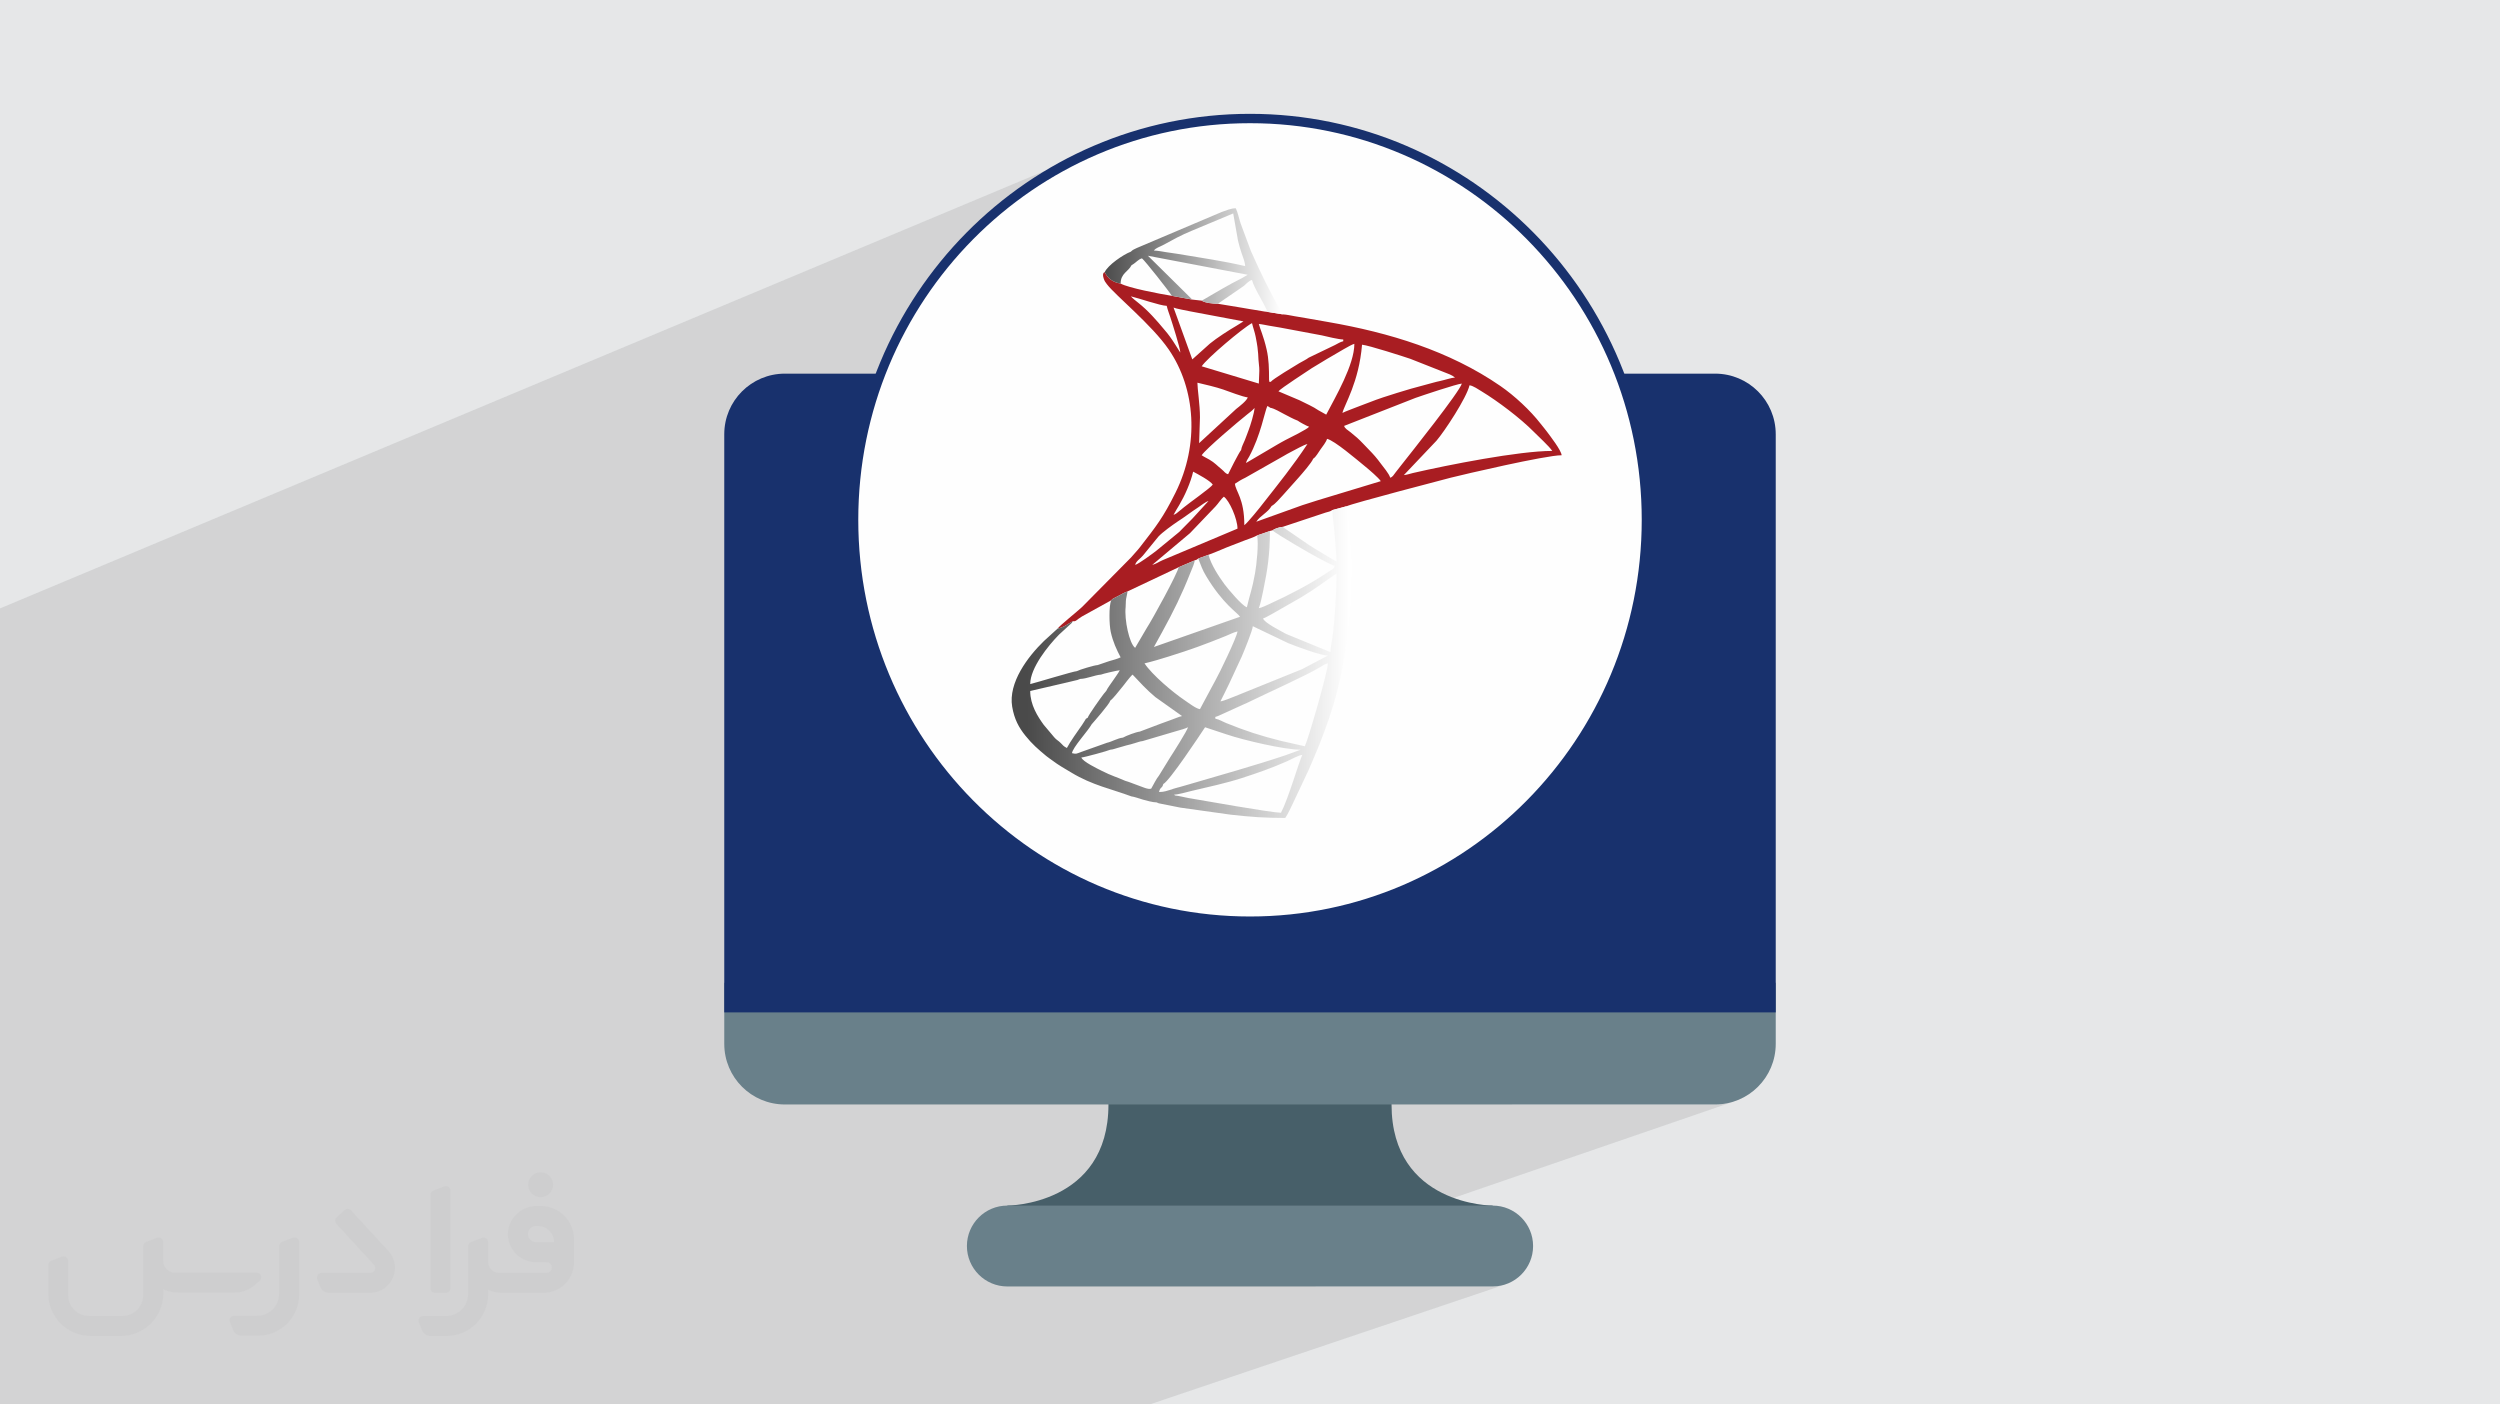 <?xml version="1.0" encoding="UTF-8"?>
<!DOCTYPE svg PUBLIC "-//W3C//DTD SVG 1.0//EN" "http://www.w3.org/TR/2001/REC-SVG-20010904/DTD/svg10.dtd">
<!-- Creator: CorelDRAW -->
<svg xmlns="http://www.w3.org/2000/svg" xml:space="preserve" width="94.192mm" height="52.917mm" version="1.0" style="shape-rendering:geometricPrecision; text-rendering:geometricPrecision; image-rendering:optimizeQuality; fill-rule:evenodd; clip-rule:evenodd"
viewBox="0 0 9404.92 5283.66"
 xmlns:xlink="http://www.w3.org/1999/xlink"
 xmlns:xodm="http://www.corel.com/coreldraw/odm/2003">
 <defs>
  <style type="text/css">
   <![CDATA[
    .str0 {stroke:#18316D;stroke-width:35.23;stroke-miterlimit:22.926}
    .fil8 {fill:#A91D22}
    .fil7 {fill:#FEFEFE}
    .fil6 {fill:white}
    .fil5 {fill:#18316D;fill-rule:nonzero}
    .fil3 {fill:#475F69;fill-rule:nonzero}
    .fil4 {fill:#69808A;fill-rule:nonzero}
    .fil2 {fill:#373435;fill-rule:nonzero;fill-opacity:0.031}
    .fil1 {fill:#2B2A29;fill-opacity:0.102}
    .fil0 {fill:#E6E7E8}
    .fil10 {fill:url(#id0)}
    .fil9 {fill:url(#id1)}
   ]]>
  </style>
  <linearGradient id="id0" gradientUnits="userSpaceOnUse" x1="4153.55" y1="979.97" x2="4822.02" y2="979.97">
   <stop offset="0" style="stop-opacity:1; stop-color:#4A4A4A"/>
   <stop offset="1" style="stop-opacity:1; stop-color:white"/>
  </linearGradient>
  <linearGradient id="id1" gradientUnits="userSpaceOnUse" xlink:href="#id0" x1="3865.54" y1="2488.38" x2="5075.74" y2="2488.38">
  </linearGradient>
 </defs>
 <g id="Layer_x0020_1">
  <polygon class="fil0" points="-0,0 9404.92,0 9404.92,5283.66 -0,5283.66 "/>
  <polygon class="fil1" points="-0,2967.19 -0,2967.04 -0,2952.38 -0,2951.1 -0,2946.63 -0,2943.24 -0,2936.68 -0,2909.69 -0,2909.09 -0,2860.23 -0,2852.63 -0,2810.97 -0,2793.41 -0,2776.33 -0,2751.82 -0,2749.92 -0,2735.91 -0,2735.63 -0,2735.42 -0,2730.72 -0,2730.7 -0,2730.68 -0,2710.15 -0,2710.14 -0,2696.66 -0,2692.38 -0,2688.63 -0,2606.26 -0,2405.18 -0,2290.59 -0,2288.76 4121.28,562.82 4070.78,585.93 4122,564.49 4189.73,537.45 4259.01,513.71 4329.78,493.36 4401.94,476.51 4475.37,463.23 4550,453.63 4625.74,447.8 4702.48,445.84 4779.22,447.8 4854.96,453.63 4929.59,463.23 5003.03,476.51 5075.18,493.36 5145.94,513.71 5215.23,537.45 5282.95,564.49 5349.01,594.72 5413.31,628.06 5475.77,664.41 5536.27,703.68 5594.74,745.78 5651.07,790.59 5705.18,838.05 5756.97,888.05 5806.36,940.48 5853.23,995.25 5897.5,1052.3 5939.08,1111.49 5977.87,1172.74 6013.78,1235.97 6046.71,1301.07 6076.57,1367.95 6103.27,1436.51 6126.71,1506.66 6146.81,1578.3 6163.47,1651.35 6176.58,1725.7 6186.06,1801.25 6191.83,1877.93 6193.76,1955.62 6191.83,2033.31 6186.06,2109.99 6176.58,2185.54 6163.47,2259.9 6146.81,2332.94 6126.71,2404.59 6103.27,2474.73 6076.57,2543.3 6046.71,2610.18 6013.78,2675.28 5977.87,2738.5 5939.08,2799.76 5897.5,2858.95 5853.23,2915.99 5806.36,2970.76 5756.97,3023.2 5705.18,3073.19 5651.07,3120.65 5594.74,3165.47 5536.27,3207.55 5475.77,3246.82 5413.31,3283.18 5349.01,3316.52 5282.95,3346.76 5215.23,3373.79 5141.16,3400.77 5146.45,3399.25 5215.82,3375.49 4026.96,3808.49 6680.27,3808.49 5685.81,4155.04 6452.04,4155.05 6475.42,4153.87 6498.11,4150.43 6520,4144.81 5163.12,4611.44 5615.29,4611.44 4946.73,4839.63 5615.29,4839.63 5630.85,4838.84 5645.94,4836.54 5660.52,4832.79 4324.23,5283.66 3645.84,5283.66 3208.43,5283.66 3172.3,5283.66 2513.95,5283.66 2447.13,5283.66 1941.89,5283.66 1941.83,5283.66 1879.75,5283.66 1734.13,5283.66 1671.45,5283.66 1646.44,5283.66 1012.49,5283.66 811.82,5283.66 -0,5283.66 -0,5275.18 -0,5273.44 -0,5232.8 -0,4936.06 -0,4873.59 -0,4850.21 -0,4831.1 -0,4823.36 -0,4737.95 -0,4718.66 -0,4688.87 -0,4682.17 -0,4679.99 -0,4678.62 -0,4676.36 -0,4673.37 -0,4665.99 -0,4657.67 -0,4657.19 -0,4652.85 -0,4652.83 -0,4651.3 -0,4648.69 -0,4632.19 -0,4629.72 -0,4627.32 -0,4627.26 -0,4619.87 -0,4602 -0,4597.64 -0,4597.63 -0,4569.62 -0,4536.2 -0,4469.81 -0,4468.41 -0,4455.04 -0,4438.53 -0,4433.04 -0,4432.94 -0,4432.56 -0,4432.54 -0,4431.92 -0,4426.4 -0,4424.37 -0,4407.94 -0,4397.93 -0,4396.66 -0,4394.76 -0,4387.36 -0,4385.61 -0,4385.34 -0,4385.3 -0,4384.72 -0,4384.62 -0,4384.58 -0,4384.33 -0,4383.96 -0,4383.81 -0,4382.44 -0,4382.43 -0,4380.92 -0,4380.21 -0,4379.88 -0,4379.26 -0,4376.98 -0,4376.92 -0,4376.89 -0,4369.04 -0,4360.02 -0,4360 -0,4344.06 -0,4342.84 -0,4335.07 -0,4332.69 -0,4319.65 -0,4318.33 -0,4294.31 -0,4290.07 -0,4257.94 -0,4238.81 -0,4236.01 -0,4231.66 -0,4206.5 -0,4196.69 -0,4190.07 -0,4175.26 -0,4167.83 -0,4166.21 -0,4165.59 -0,4164.39 -0,4154.89 -0,4154.69 -0,4154.56 -0,4152.12 -0,4150.53 -0,4132.21 -0,4117.94 -0,4117.61 -0,4114.39 -0,4113.05 -0,4107.56 -0,4099.3 -0,4097.08 -0,4096.76 -0,4094.94 -0,4094.91 -0,4094.85 -0,4094.67 -0,4094.13 -0,4088.13 -0,4087.82 -0,4085.35 -0,4070.42 -0,4066.56 -0,4059.3 -0,4055.43 -0,4010.11 -0,3990.27 -0,3984.08 -0,3963.17 -0,3962.43 -0,3956.51 -0,3936.04 -0,3930.34 -0,3920.01 -0,3914.12 -0,3914.1 -0,3913 -0,3912.99 -0,3912.97 -0,3912.63 -0,3911.17 -0,3910.39 -0,3909.48 -0,3907.67 -0,3907.66 -0,3902.42 -0,3897.91 -0,3878.8 -0,3878.79 -0,3878.71 -0,3878.15 -0,3878.09 -0,3878.07 -0,3878.01 -0,3873.99 -0,3872.74 -0,3872.73 -0,3872.48 -0,3870.65 -0,3866.05 -0,3863.99 -0,3863.96 -0,3862.19 -0,3861.55 -0,3861.25 -0,3861.18 -0,3861.11 -0,3860.62 -0,3860.59 -0,3860.57 -0,3860.46 -0,3860.38 -0,3860.16 -0,3859.7 -0,3859.68 -0,3859.62 -0,3859.6 -0,3859.5 -0,3859.38 -0,3859.11 -0,3859.04 -0,3853.47 -0,3848.49 -0,3848.48 -0,3839.15 -0,3839.1 -0,3839.07 -0,3838.38 -0,3819.9 -0,3819.89 -0,3819.76 -0,3819.41 -0,3819.19 -0,3815.54 -0,3810.53 -0,3806.34 -0,3797.8 -0,3797.79 -0,3797.78 -0,3795.92 -0,3776.76 -0,3776.75 -0,3776.59 -0,3774.45 -0,3773.9 -0,3764.22 -0,3760.21 -0,3754.75 -0,3740.89 -0,3729.02 -0,3715.03 -0,3715 -0,3702.88 -0,3702.05 -0,3692.53 -0,3682 -0,3679.63 -0,3674.04 -0,3673.87 -0,3673.85 -0,3673.54 -0,3669.81 -0,3657.25 -0,3649.88 -0,3647.78 -0,3647.67 -0,3643.2 -0,3643.17 -0,3629.57 -0,3629.19 -0,3620.36 -0,3620.15 -0,3616.1 -0,3610.87 -0,3607.58 -0,3599.42 -0,3598.72 -0,3593.15 -0,3583.09 -0,3582.18 -0,3575.51 -0,3573.67 -0,3564.91 -0,3551.81 -0,3551.38 -0,3551.36 -0,3551.35 -0,3551.17 -0,3550.59 -0,3535.6 -0,3530.92 -0,3510.18 -0,3510.17 -0,3505.31 -0,3459.75 -0,3458.46 -0,3426.15 -0,3425.05 -0,3414.18 -0,3370.88 -0,3346.11 -0,3343.81 -0,3335.62 -0,3330.26 -0,3330.05 -0,3321.09 -0,3315.06 -0,3315.02 -0,3315 -0,3307.63 -0,3306.02 -0,3305.36 -0,3300.08 -0,3281.16 -0,3256.12 -0,3247.26 -0,3171.18 -0,3168.91 -0,3159.1 -0,3149.5 -0,3129.33 -0,3129.24 -0,3128.85 -0,3118.28 -0,3118.27 -0,3116.76 -0,3104.05 -0,3099.35 -0,3098.86 -0,3091.74 -0,3001.79 -0,2989.23 -0,2980.37 -0,2968.27 "/>
  <g id="_2608048413936">
   <path class="fil2" d="M1125.4 4672.59l0 197.03c0,20.41 -3.74,40.82 -11.66,59.56 -7.92,18.74 -19.16,36.25 -33.74,50.4 -14.58,14.58 -31.65,25.82 -50.4,33.74 -18.74,7.92 -39.15,11.66 -59.56,11.66l-60.82 0c-7.08,0 -14.16,-2.08 -19.99,-6.25 -5.83,-4.16 -10.41,-9.58 -12.92,-16.25l-11.24 -29.16c-0.83,-2.5 -1.25,-5.41 -1.25,-8.33 0,-2.92 1.25,-5.42 2.92,-7.92 1.67,-2.5 3.74,-4.16 6.25,-5.41 2.5,-1.25 5.41,-2.09 7.91,-1.67l86.23 0c22.08,0 42.91,-8.75 58.73,-24.57 15.41,-15.42 24.15,-36.65 24.15,-58.73l0 -179.12c0,-3.33 1.26,-6.66 3.33,-9.58 2.09,-2.92 5,-5 7.92,-6.25l40.82 -15.83c2.5,-0.84 5.41,-1.25 8.33,-0.84 2.92,0.42 5.42,1.26 7.5,2.92 2.09,1.67 4.17,3.75 5.42,6.25 1.25,2.92 2.08,5.83 2.08,8.33z"/>
   <path class="fil2" d="M2033.88 4536.8l-15 0c-59.57,0 -109.13,48.73 -108.31,107.88 0.42,27.5 12.08,54.16 31.66,73.32 19.57,19.57 46.23,30.4 74.14,30.4l39.57 0c5.42,0 10.41,2.08 14.17,5.83 3.74,3.74 5.83,8.75 5.83,14.16 0,5.42 -2.09,10.41 -5.83,14.17 -3.75,3.74 -8.75,5.83 -14.17,5.83l-179.11 0c-10.83,0 -20.83,-4.58 -28.33,-12.08 -7.5,-7.5 -11.66,-17.91 -12.08,-28.33l0 -74.98c0,-2.92 -0.83,-5.41 -2.08,-7.92 -1.25,-2.5 -3.33,-4.57 -5.42,-6.24 -2.08,-1.67 -4.99,-2.51 -7.5,-2.92 -2.92,-0.42 -5.41,0 -8.33,0.83l-41.24 15.83c-2.92,1.25 -5.83,3.33 -7.92,6.25 -2.08,2.92 -2.92,6.25 -2.92,9.58l0 179.12c0,22.08 -8.75,43.32 -24.15,58.73 -15.42,15.42 -36.65,24.57 -58.73,24.57l-86.64 0.01c-2.92,0 -5.42,0.83 -7.92,2.08 -2.5,1.25 -4.58,3.33 -6.25,5.42 -1.66,2.5 -2.5,4.99 -2.92,7.5 -0.41,2.92 0,5.41 1.26,8.33l11.24 29.16c2.5,6.67 7.08,12.5 12.91,16.66 5.83,4.16 12.91,6.25 20,5.83l60.81 0c41.24,0 80.81,-16.25 109.97,-45.82 29.16,-29.16 45.81,-68.74 45.81,-109.97l0 -18.32c15.84,7.91 33.33,12.08 50.82,12.08l157.03 0c30.41,0 59.99,-12.08 81.65,-33.74 21.66,-21.67 33.74,-50.82 33.74,-81.65l0 -85.81c0,-33.32 -13.33,-65.39 -36.65,-89.14 -23.74,-23.74 -55.82,-36.65 -89.14,-36.65zm50.39 136.2l-66.64 0c-7.92,0 -15.42,-2.5 -21.25,-7.91 -5.83,-5.42 -9.59,-12.5 -10.41,-20.42 0,-4.16 0.42,-8.75 2.08,-12.91 1.67,-4.16 3.75,-7.91 6.67,-10.82 5.83,-5.42 13.75,-8.76 21.66,-8.76l7.09 0c16.25,0 31.65,6.25 42.9,17.91 11.66,11.25 17.91,26.66 17.91,42.91z"/>
   <path class="fil2" d="M1694.39 4478.9l0 367.39c0,2.08 -0.42,4.57 -1.25,6.66 -0.84,2.09 -2.09,4.16 -3.75,5.83 -1.67,1.67 -3.33,2.92 -5.41,3.74 -2.09,0.84 -4.16,1.26 -6.67,1.26l-40.82 0c-2.08,0 -4.58,-0.42 -6.66,-1.26 -2.09,-0.83 -4.16,-2.08 -5.42,-3.74 -1.66,-1.67 -2.92,-3.74 -3.74,-5.83 -0.83,-2.09 -1.25,-4.58 -1.25,-6.66l0 -351.57c0,-3.32 0.83,-6.66 2.92,-9.58 2.08,-2.92 4.58,-5 7.91,-6.25l40.83 -15.83c2.5,-0.84 5.41,-1.25 8.33,-1.25 2.92,0.41 5.41,1.25 7.5,2.92 2.5,1.66 4.16,3.74 5.41,6.24 1.25,2.09 2.09,5 2.09,7.92z"/>
   <path class="fil2" d="M1391.56 4863.79l-153.7 0c-7.08,0 -14.17,-2.09 -20,-6.25 -5.83,-4.16 -10.41,-9.99 -13.33,-16.66l-11.24 -28.74c-0.83,-2.51 -1.25,-5.42 -0.83,-8.34 0.41,-2.92 1.25,-5.41 2.92,-7.91 1.66,-2.51 3.74,-4.16 6.24,-5.42 2.51,-1.25 5.42,-2.08 7.92,-2.08l184.11 0c3.33,0 6.66,-1.25 9.58,-2.92 2.93,-2.09 5,-4.58 6.67,-7.92 1.25,-3.33 1.67,-6.66 1.25,-9.99 -0.42,-3.33 -2.08,-6.67 -4.16,-9.17l-141.63 -154.12c-2.92,-3.33 -4.58,-7.92 -4.58,-12.5 0,-4.58 2.09,-8.75 5.83,-12.08l29.58 -27.49c3.33,-2.92 7.92,-4.58 12.5,-4.58 4.58,0.42 8.75,2.09 12.08,5.83l140.37 152.87c55.41,59.57 12.5,157.46 -69.56,157.46z"/>
   <path class="fil2" d="M977.53 4817.97l-20 17.07c-20.83,17.91 -47.49,27.91 -74.98,27.91l-211.19 0c-19.57,0 -39.15,-4.16 -57.06,-12.49l0 16.25c0,20.82 -4.16,41.65 -12.08,60.81 -7.91,19.16 -19.57,36.65 -34.57,51.65 -14.58,14.58 -32.07,26.24 -51.65,34.58 -19.16,7.91 -39.99,12.07 -60.82,12.07l-114.55 0.01c-20.83,0 -41.66,-4.17 -60.82,-12.08 -19.16,-7.92 -36.65,-19.58 -51.65,-34.58 -14.58,-14.58 -26.24,-32.07 -34.57,-51.65 -7.92,-19.16 -12.08,-39.98 -12.08,-60.81l0 -107.89c0,-3.33 1.25,-6.66 2.92,-9.58 2.09,-2.92 4.58,-5 7.92,-6.25l40.82 -15.83c2.5,-0.84 5.41,-1.26 8.33,-0.84 2.92,0.42 5.42,1.25 7.5,2.92 2.09,1.67 4.16,3.75 5.42,6.25 1.25,2.5 2.08,5 2.08,7.92l0 128.71c0,20.83 8.34,40.82 22.92,55.41 14.58,14.58 34.57,22.91 55.4,22.91l125.79 0c20.83,0 40.41,-8.34 54.99,-22.92 14.58,-14.58 22.92,-34.57 22.92,-55.4l0 -184.11c0,-3.33 1.25,-6.67 2.92,-9.59 2.08,-2.92 4.57,-4.99 7.91,-6.24l40.82 -15.84c2.51,-0.83 5.42,-1.25 8.34,-0.83 2.92,0.42 5.41,1.25 7.91,2.92 2.51,1.67 4.17,3.74 5.42,6.25 1.25,2.5 2.08,5.41 2.08,7.91l0 70.4c0,11.66 4.58,23.32 12.92,31.65 8.33,8.34 19.57,13.33 31.65,13.33l307.4 0c3.33,0 7.09,0.84 9.59,2.92 2.92,2.09 5,5 6.25,7.92 1.25,3.33 1.25,6.66 0.41,10.41 0,3.74 -2.08,6.66 -4.57,8.75z"/>
   <path class="fil2" d="M2033.88 4503.89c25.82,0 47.07,-21.25 47.07,-47.07 0,-25.83 -21.25,-47.07 -47.07,-47.07 -25.83,0 -47.08,21.24 -47.08,47.07 0,25.82 21.25,47.07 47.08,47.07z"/>
  </g>
  <path class="fil3" d="M5615.29 4535.36l0 76.07 -1825.67 0 0 -76.07c0,0 380.34,0 380.34,-380.34l0 -76.06 1064.98 0 0 76.06c0,380.34 380.34,380.34 380.34,380.34z"/>
  <path class="fil4" d="M6680.27 3698.61l0 228.22c0,126.27 -101.93,228.21 -228.22,228.21l-3499.17 -0.03c-126.28,0 -228.22,-101.92 -228.22,-228.21l0 -228.22 76.07 -76.07 3803.47 0.03 76.07 76.07z"/>
  <path class="fil5" d="M6680.27 1633.83l0 2174.67 -3955.62 0 0 -2174.67c0,-126.28 101.93,-228.22 228.22,-228.22l3499.17 0c126.27,0 228.22,101.93 228.22,228.22z"/>
  <path class="fil4" d="M3789.62 4535.36l1825.67 0c84,-0.03 152.15,68.12 152.15,152.12l0 0.03c0,83.98 -68.15,152.12 -152.15,152.12l-1825.67 0c-83.98,0 -152.12,-68.14 -152.12,-152.15l-0.03 0.03c0.03,-84.03 68.17,-152.18 152.18,-152.18z"/>
  <ellipse class="fil6" cx="4702.46" cy="1955.62" rx="1493.07" ry="1511.59"/>
  <path class="fil7 str0" d="M6193.76 1955.62c0,-833.83 -667.67,-1509.78 -1491.28,-1509.78 -823.62,0 -1491.28,675.96 -1491.28,1509.78 0,833.84 667.66,1509.78 1491.28,1509.78 823.61,0 1491.28,-675.95 1491.28,-1509.78z"/>
  <path class="fil8" d="M4267.11 2128.43l60.96 0 -60.96 0zm511.38 -594.52c16.77,3.03 36.86,16 52.34,23.8 18.11,9.19 32.79,17.85 51.4,24.92 4.48,4.09 35.67,21.09 42.71,22.76 -6.71,9.23 -73.58,42.15 -88.8,49.8 -12.79,6.41 -19.2,10.95 -31.02,17.33l-117.66 69.3c2.54,-11.02 6.65,-14.29 11.76,-23.8 43.81,-81.25 58.44,-169.44 68.46,-190.62 5.46,2.94 6.23,2.59 10.78,6.51l0.03 0zm-58.89 0.83c-1.27,19.9 -15.95,67.2 -22.45,83.66 -5.01,12.65 -8.6,24.06 -14.23,37.57 -4.82,11.6 -12.6,25.67 -13.88,37.12 -7.23,6.98 -48.67,89.81 -48.94,90.97 -11.78,-3.2 -13.6,-10.05 -23.82,-18.13 -16.45,-13 -25.73,-24.78 -46.86,-36.99 -10.65,-6.2 -18.56,-9.4 -28.78,-16.34 15.6,-23.6 136.64,-126.1 171.89,-154.11 10.24,-8.15 18.24,-13.52 27.05,-23.77l0.01 0.01zm-34.5 262.32l143.43 -81.35c9.88,-5.79 18.12,-10.61 29.04,-16.1 14.48,-7.29 46.38,-25.8 60.96,-29.23 -54,81.62 -107.31,147.54 -166.84,223.36 -8.18,11.22 -59.09,74.21 -70.6,82.01 0,-101.19 -32.92,-126.95 -35.3,-155.93 12.48,-8.45 25.04,-16.1 39.32,-22.74l-0.02 -0.03 0.01 0zm98.66 106.38c14.3,-7.3 29.83,-27.75 42.5,-40.59l59.42 -66.56c13.6,-15.45 49,-55.98 54.5,-70.69 11.05,-6.99 18.88,-23.35 27.39,-34.82 7.27,-9.84 21.81,-28.65 24.77,-39.91 28.22,6.64 111.36,77.8 143.93,104.43 14.01,11.41 49.72,41.92 58.23,54.77l-237.06 71.88c-18.54,6.27 -39.62,12.28 -58.57,18.68l-172.9 62.13c15.47,-23.39 43.74,-34.6 57.78,-59.31l0.01 -0.01zm176.35 -359.8c-20.25,-14.13 -47.68,-25.76 -71.5,-37.91l-79.17 -33.56c7.89,-10.89 111.37,-77.27 125.16,-86.93l38.68 -23.36c13.94,-8.44 25.32,-15.68 40.44,-24.03 16.27,-9 67.54,-41.1 81.33,-44.36 0,78.61 -70.82,199.27 -105.9,266.39 -10.25,-5.49 -18.25,-10.6 -29.02,-16.25l-0.02 0.02zm-36.64 -198.18c-12.05,8.95 -22,12.64 -35.67,20.88 -17.11,10.3 -99.9,59.91 -107.24,70.09 -12.97,0 -1.35,1.07 -6.43,-5.57 0,-45.54 -0.86,-79.51 -8.95,-115.35 -11.68,-51.76 -25.65,-79.81 -29.55,-96.77 11.62,0.96 26.54,4.48 38.51,6.49 14.28,2.41 26.32,4.44 41.27,6.95l157.04 29.43c16.81,4.02 63.13,15.19 80.86,15.59l0 6.49c-12.53,2.98 -19.49,8.54 -30.97,14.15l-98.86 47.59 -0.02 0.04zm-588.96 779.7l-67.38 3.27 67.38 -3.27zm0 0l-6.41 3.27 6.41 -3.27zm-64.17 0l-3.19 3.27 3.19 -3.27zm64.17 0l142.05 -119.33 96.24 -100.74c9.45,-9.81 22.21,-29.85 31.25,-36.58 20.74,14.08 51.34,83.47 51.34,120.21l-281.02 118.33c-14.54,6.05 -25.39,14.72 -39.87,18.11zm-64.17 0l144.42 -188.42 -144.42 188.42zm0 0c4.19,-15.84 19.97,-23.29 29.39,-35.26l58.04 -71.18c15.11,-16.54 52.69,-43.33 72.38,-56.66 13.63,-9.24 25.12,-16.24 38.29,-26.24 13.16,-10.01 24.11,-16.92 38.12,-26.39 10.61,-7.18 28.87,-21.74 39.79,-24.69l-61.77 67.42c-11.48,11.62 -20.62,20.88 -32.09,32.49 -5.95,6.03 -9.91,10.58 -16.01,16.29l-88.63 72.7c-13.3,10.1 -64.13,47.89 -77.49,51.51l-0.03 0.02zm144.42 -188.4c6.63,-12.68 13.68,-23.66 21.44,-36.76 20.95,-35.37 42.97,-84.86 52.37,-125.67 17.14,9.17 63.87,33.73 73.81,48.74 -8.25,12.47 -89.28,69.34 -108.38,85.21 -6.72,5.56 -10.91,8.76 -17.78,14.49 -6.83,5.72 -13.09,11.71 -21.47,14l0.01 0zm866.41 -149.44l122.65 -129.22c30.5,-35.34 113.6,-161.57 124.42,-208.66 12.79,1.09 35.23,16.58 45.11,22.56 61.43,37.21 146.67,101.74 196.36,152.08 17.48,17.7 58.24,54.82 69.79,72.26 -125.94,0 -391.18,52.53 -524.35,83.18 -12.53,2.9 -22,6.81 -34,7.8l0 0.01zm-776.57 -347.62c30.56,7.22 68.76,16.05 96.7,25.56 20.05,6.82 74.61,28.16 92.63,29.68 -3.24,12.37 -32.18,34.66 -43.56,43.6l-139.34 128.59 3.19 -97.47c0,-46.62 -9.62,-106.81 -9.62,-129.95zm725.23 357.37c-3.95,-14.98 -26.56,-41.07 -36.24,-54.29 -13.84,-18.94 -26.96,-34.06 -43.2,-50.47 -14.97,-15.12 -29.48,-31.64 -44.95,-45.47l-24.59 -20.58c-11.83,-9.44 -21.67,-14 -24.33,-24.1l268.31 -105.22c27.25,-9.63 154.7,-52.29 174.52,-53.98 -8.05,30.59 -188.93,257.43 -231.45,311.44 -6.3,8.05 -10.44,13.19 -17.01,21.77 -8.48,11.04 -11.8,18.38 -21.08,20.89l0.03 0.02zm-179.69 -243.66c7.03,-30.62 62.17,-115.14 73.79,-256.65 24.47,2.05 158.75,45.24 181.73,53.17l147.74 58.34c3.86,1.78 7.84,3.73 10.74,5.39l9.55 6.57c-16.34,1.38 -38.32,9.29 -54.8,12.74 -20.83,4.29 -35.07,9.22 -56.23,14.54 -37.15,9.33 -73.24,20.15 -107.58,30.79 -32.85,10.17 -71.36,22.42 -103.21,35.2 -18.03,7.25 -33.43,12.24 -51.33,19.51 -16.77,6.82 -35.4,13.15 -50.4,20.43l0.01 -0.03zm-340.14 -337.87c4.02,17.59 9.8,31.44 13.69,51.12 13.34,67.29 7.17,64.43 13.43,116.56 1.41,11.66 -1.46,40.72 -1.46,59.75l-214.98 -64.98c19.96,-30.18 153.59,-143.3 189.32,-162.44l0 -0.01zm213.51 129.95l-483.09 -19.49 483.09 19.49zm-508.73 -188.42c8.41,4.1 49.07,11.27 62.89,14.29l200.23 37.7 -25.83 16.08c-28.53,16.55 -75.56,46.89 -100.32,67.38l-66.38 59.51 -70.57 -194.93 -0.02 -0.02zm25.64 168.93c-2.94,-3.42 -0.63,-0.46 -4.05,-5.62l-14.98 -23.8c-6.37,-10.71 -12.58,-19.09 -19.46,-29.06 -7.13,-10.23 -13.17,-17.01 -21.48,-26.99 -29.9,-36.04 -61.66,-72.36 -98.6,-101.59 -7.06,-5.59 -23.58,-18.66 -27.54,-24.12 31.29,7.38 110.38,35.21 134.79,35.74 3.25,14.13 8.62,27.81 13.24,41.81 8.55,25.84 36.5,114.39 38.08,133.63l0 0.01zm-462.08 1038.99c29.05,-7.36 35.65,-16.52 57.76,-28.2 12.46,2.03 11.38,-3.9 34.26,-17.72l109.69 -60.67c5.46,-5.77 4.89,-5.01 13.42,-9.67 4.9,-2.68 9.41,-4.77 14.87,-7.63 11.64,-6.11 20.77,-11.86 33.13,-16.11l192.55 -91.11 60.96 -25.98c7.53,-2.55 5.3,-0.91 12.84,-6.71l38.5 -14.2c30.65,-10.79 59.99,-25.1 90.22,-36.15 16.16,-5.88 29.24,-11.34 46.41,-18 14.48,-5.62 34.41,-11.72 46.28,-18.65l48.13 -16.51c3.95,-1.51 3.51,-1.29 9.24,-2.44 9.04,-6.5 25.17,-11.96 38.92,-13.25l161.61 -53.74c10.34,-3.32 16.84,-3.39 24.49,-9.28l54.55 -14.65c21.85,-10.78 373.74,-102.76 391.49,-107.25 48.46,-12.28 357.19,-84.46 417.17,-84.46 -1.57,-18.92 -42.83,-71.82 -55.94,-89.58 -8.55,-11.58 -14.54,-17.86 -22.94,-28.79 -38.72,-50.08 -97.9,-105.18 -151.54,-142.19 -192.11,-132.51 -418.87,-200.8 -647.97,-240.65 -25.81,-4.47 -57.59,-10.32 -84.76,-14.9 -14.94,-2.53 -26.98,-4.55 -41.26,-6.95 -14.48,-2.44 -29.21,-6.08 -44.92,-6.95l-57.77 -9.32c-13.83,-1.16 -28.55,-4.81 -44.38,-7.03 -14.65,-2.04 -30.2,-5.01 -46.83,-7.83 -33.19,-5.59 -61.33,-10.4 -94.89,-15.68 -17.31,-0.24 -48.73,-3.03 -60.65,-11.69l-35.64 -4.07 -77 -14.09c-45.3,-7.22 -163.98,-29.9 -192.55,-46.14 -31.8,-4.86 -49.14,-21.64 -59.91,-42.92 -0.03,0.06 -10.65,1.7 -4.31,22.43 3.45,11.25 6.63,15.14 12.75,23.18 32.29,42.38 168.86,152.63 232.5,245.46 100.98,147.36 115.91,356.24 25.42,538.43 -46.69,94.02 -72.53,126.31 -134.01,205.46 -11.11,14.32 -21.91,24.73 -32.98,38.08l-184.64 186.7c-17.71,16.68 -82.5,68.38 -92.3,81.38l0.03 0.01z"/>
  <path class="fil9" d="M4908.91 2807.42l-89.24 -20.11c-79.42,-19.99 -131.43,-36.72 -206.48,-67.12 -15.82,-6.4 -23.64,-12.59 -41.23,-16.74l0 -6.49c9.48,-2.24 17.07,-6.68 27.53,-11.12l79.72 -36.26c11.89,-5.01 15.54,-6.91 26.43,-12.24 59.08,-28.95 212.6,-97.84 261.63,-128.21 9.38,-5.81 16.66,-10.9 28.27,-13.61 0,30.5 -73.28,283.67 -86.65,311.86l0.02 0.04zm-731.9 12.98c11.73,-0.94 18.52,-4.61 31.05,-7.8 12.06,-3.07 19.29,-5.74 29.38,-8.44 11.49,-2.41 19.4,-4.94 31.05,-8.34 10.65,-3.1 20.4,-7.01 29.93,-7.89l127.28 -37.6c15.51,-4.5 31.32,-8.43 43.57,-14.38 -2.85,12.33 -55.4,95.56 -67.36,113.74l-41.75 67.86c-11.55,14.4 -19.65,32.64 -29.24,49.07 -10.3,5.12 -34.86,-7.02 -49,-11.76 -18.38,-6.16 -31.29,-12.52 -49.07,-17.5 -30.78,-13.79 -51.51,-18.82 -88.8,-37.87 -13.35,-6.79 -71.95,-34.79 -75.94,-49.81 10.38,-0.23 101.29,-25.37 108.85,-29.26l0.02 -0.01zm47.32 -45.46c-19.87,1.94 -40.55,15.05 -60.19,19.49l-97.19 34.55c-18.05,6.27 -16.44,8.59 -34.1,4.44 1.71,-20.84 61.26,-84.86 73.81,-108.44 8.21,-9.42 66.92,-75.85 70.57,-89.72 11,-7.49 31.88,-35.78 42.44,-48.04 7.25,-8.39 12.72,-16.14 19.89,-25.34 4.52,-5.82 16.98,-21.02 21.12,-24.07l40.9 43.01c15.21,15.4 28.73,28.24 45.25,41.91l99.98 70.99c-14.12,3.35 -24.01,8.67 -38.12,13.39 -13.54,4.55 -24.61,9.49 -40.13,14.61l-80.55 30.48c-14.46,1.53 -51.78,15.86 -63.69,22.76l0.02 -0.02zm-160.36 -220.92c24.64,-0.51 53.33,-14.18 78.01,-16.23 5.29,-2.61 62.1,-16.07 70.57,-16.29 -6.79,13 -17.44,26.46 -25.66,39.02 -8.74,13.41 -18.43,24.44 -25.68,39.43 -0.51,0.52 -1.28,0.65 -1.48,1.6l-7.3 8.55c-10.78,13.97 -57.27,79 -60.62,90.13 -10.85,6.41 -3.95,0.74 -11.69,12.24 -3.44,5.12 -5.54,9.06 -8.81,13.72 -16.97,24.32 -45.07,63.49 -57.73,87.75 -13.56,-7.25 -12.66,-7.99 -23.22,-18.74 -9.24,-9.39 -16.05,-11.6 -24.04,-21.15l-39.89 -47.34c-22.55,-31.16 -50.83,-74.74 -50.83,-127.22l140.94 -32.73c7.84,-1.67 16.61,-3.93 23.37,-5.61 6.39,-1.56 8.8,-1.86 13.07,-3.01l10.95 -4.13 0.04 0zm64.75 -51.98c-11.26,0.26 -69.06,17.77 -77.67,22.76 -12.35,0.34 -154.73,43.85 -175.42,48.73 0,-61.21 68.51,-145.68 108.31,-185.99l47.4 -43.56c0.56,-0.67 1.14,-1.55 1.64,-2.21 0.51,-0.69 1.17,-1.83 1.58,-2.42 0.43,-0.61 1.12,-1.64 1.54,-2.55 -22.12,11.67 -28.71,20.86 -57.76,28.2l-51.01 46.43c-60.72,58.84 -134.81,156.98 -119.58,247.13 7.94,47.09 25.02,78.28 49.63,108.91 26.25,32.6 46.79,50.06 78.47,76.49 8.03,6.69 13.9,9.99 22.31,16.38 25.41,19.25 45.68,30 72.86,46.45 78.68,47.56 151.58,61.58 224.91,89.09 11.05,1.19 33.55,9.42 43.94,12.33 14.27,3.96 35.84,10.08 51.45,10.4l6.27 2.79c0.61,0.2 1.62,0.51 2.35,0.74l79.94 15.97 189.27 26.59c74.72,8.39 126.63,12.41 205.95,12.41 11.59,-17.55 19.89,-37.02 29.94,-57.4l58.04 -123.14c9.08,-22.19 18.52,-42.2 27.03,-63.62 4.5,-11.35 7.74,-17.73 12.44,-29.63 56.33,-143.12 81.95,-236.24 103.75,-392.01 4.62,-32.96 16.05,-136.14 15.94,-165.8 -0.06,-15.2 -0.09,-30.41 -0.14,-45.62 -0.1,-19.91 2.88,-25.09 3.36,-42.05 1.59,-50.82 -6.68,-121.45 -9.73,-172.29 -1.74,-29.23 -9.62,-51.57 -9.62,-81.17l-54.55 14.64 9.75 95.67c1.68,30.41 6.32,65.07 6.32,97.55 -17.98,-9.63 -33.12,-19.06 -50.74,-29.83 -17.74,-10.84 -35.47,-20.73 -51.98,-31.83l-97.69 -66.96c-0.38,-0.34 -1.2,-1.03 -1.75,-1.57 -13.75,1.31 -29.9,6.75 -38.92,13.26 21.37,17.22 148.64,91.33 171.51,102.93 15.71,7.91 48.51,26.81 63.14,30.28 -3.64,13.75 -8.58,12.27 -28.87,26 -64.51,43.59 -144.88,84.97 -215.06,116.91 -9.71,4.4 -31.47,15.43 -41.66,16.28 5.29,-11.13 13.14,-49.31 16.31,-64.7 16.35,-79.55 25.39,-134.99 25.39,-225.23l-48.1 16.51c6.46,30.41 -2.06,110.03 -7.78,142.14 -11.18,62.53 -19.05,77.26 -30.74,128.05 -17.41,-4.71 -71.77,-69.71 -84.36,-86.77 -22.04,-29.89 -50.37,-73.43 -60.05,-110.6l-38.51 14.18c9.75,25.19 16,43.24 29.48,65.65 64.11,106.71 116.66,136.47 127.78,153.29l-324.09 113.69 31.07 -56.24c42.84,-78.11 73.53,-140.1 106.46,-223.59 5.92,-15.1 13.26,-29.76 16.49,-46.08l-60.96 26c-4.88,24.49 -97.43,194.03 -120.68,229.79l-43 73.41c-22.35,-16.57 -40.83,-106.58 -35.79,-153.19 1.18,-11.01 -0.08,-19.6 1.71,-30.74 1.75,-10.69 4.42,-17.73 5.19,-28.18 -12.36,4.26 -21.51,9.99 -33.13,16.12 -5.46,2.88 -9.96,4.98 -14.87,7.64 -8.51,4.64 -7.96,3.88 -13.4,9.66 -8.78,22.28 -7.45,91.65 -1.44,118.87 8.38,37.84 21.8,66.15 37.17,95.56 -12.06,5.87 -28.24,10.01 -43.53,14.41l-43.51 14.83 0 -0.03 0.01 -0.07zm291.63 490.55l-3.31 -3.23c16.16,-0.33 47.38,-9.61 64.44,-13.64 62.74,-14.89 129.08,-28.96 189.56,-48.46 63.13,-20.38 110.99,-37.23 171.41,-63.64 14.12,-6.2 41.94,-22.42 56.81,-23.69 -13.7,28.88 -51.91,163.43 -80.24,217.67 -39.93,-0.91 -293.64,-46.31 -349.35,-55.65 -14.98,-2.52 -33.94,-8.14 -49.35,-9.34l0.02 -0.03zm-12.88 -22.73c-16.12,4.33 -26.85,9.74 -47.28,9.74 4.85,-21.2 11.85,-12.3 16.01,-30.04 24.04,-12.39 135.77,-181.14 157.24,-213.62l82.23 27.22c62.53,21.23 215.89,57.24 277.18,57.24l-56.55 20.71c-107.07,36.19 -254.08,77.65 -365.91,110.36 -11.48,3.36 -19.66,5.69 -30.01,8.62 -9.46,2.69 -24.61,6.23 -32.92,9.76l0.02 0.02zm183.73 -331.38c11.55,-22.06 21.66,-43.8 33.17,-67.14l47.16 -101.7c8.23,-18.98 40.27,-97.25 41.62,-113.8l132.93 63.58c30.18,12.2 120.58,46.22 149.47,46.86l-97.16 51.09 -252.25 102c-11.93,4.37 -42.85,18.09 -54.94,19.1zm-77 29.27c-14.43,-1.22 -45.89,-25.6 -59.05,-34.43 -41.84,-28.07 -120.78,-94.25 -149.52,-137.74 29.1,-6.86 62.46,-16.88 90.23,-25.6 87.16,-27.33 132.73,-44.05 215.53,-77.43 15.7,-6.33 27.94,-13.39 44,-17.18 -1.68,20.21 -67.85,157.63 -83.56,185.03 -6.66,11.58 -12.5,23.91 -19.26,35.72l-38.37 71.64zm490.97 -214.43l-166.72 -68.39c-15.18,-8.91 -82.41,-41.64 -86.78,-58.32 8.37,-2.27 26.23,-13.32 36.36,-18.38l106.64 -60.98c63.47,-38.65 80.44,-53.96 132.95,-89.56 0,57.18 -2.43,102.64 -6.21,152.91 -2.08,27.28 -3.93,46.56 -6.63,71.27 -2.41,22.01 -9.19,50.93 -9.64,71.48l0.02 -0.03z"/>
  <path class="fil10" d="M4639.36 802.95l17.94 102.04c3.73,16.53 9.12,33.97 13.72,47.85 4.53,13.7 12.93,32.82 13.26,48.28 -84.47,-19.9 -167.73,-31.33 -253.05,-45.95 -14.05,-2.42 -28.82,-4.3 -44.82,-6.6 -12.53,-1.8 -31.31,-5.93 -45.48,-5.93 7.5,-10.37 21.89,-13.83 34.24,-20.56 38.85,-21.16 66.35,-36.74 109.7,-54.62l154.48 -64.5 0.02 0 -0.01 0zm-483.5 220.9c10.76,21.26 28.11,38.04 59.93,42.92 0,-38.52 29.27,-45.09 40.83,-68.88 19.97,-11.5 24.59,-22 39.4,-26 9.49,6.43 105.35,127.72 112.29,141.02l77.03 14.07 -166.85 -164.84 375.43 71.48 -20.3 11.93c-59.07,29.4 -97.05,53.87 -152.66,85.52 11.91,8.69 43.31,11.47 60.64,11.69l96.73 -66.44c9,-7.43 19.82,-20.03 31.61,-23.21 7.07,30.68 52.95,99.28 57.76,120.2l57.77 9.29c-46.48,-81.71 -81.71,-152.28 -119.83,-238.84l-38.63 -103.83c-5.99,-18.07 -10.65,-42.29 -18.05,-56.46 -18.35,0 -37.28,8.64 -53.38,14.18l-318.86 135.25c-8.89,4.41 -15.78,6.69 -22.48,13.85 -29.11,11.09 -86.51,50.63 -98.41,77.11l-0.02 0 0.03 0.01z"/>
 </g>
</svg>
